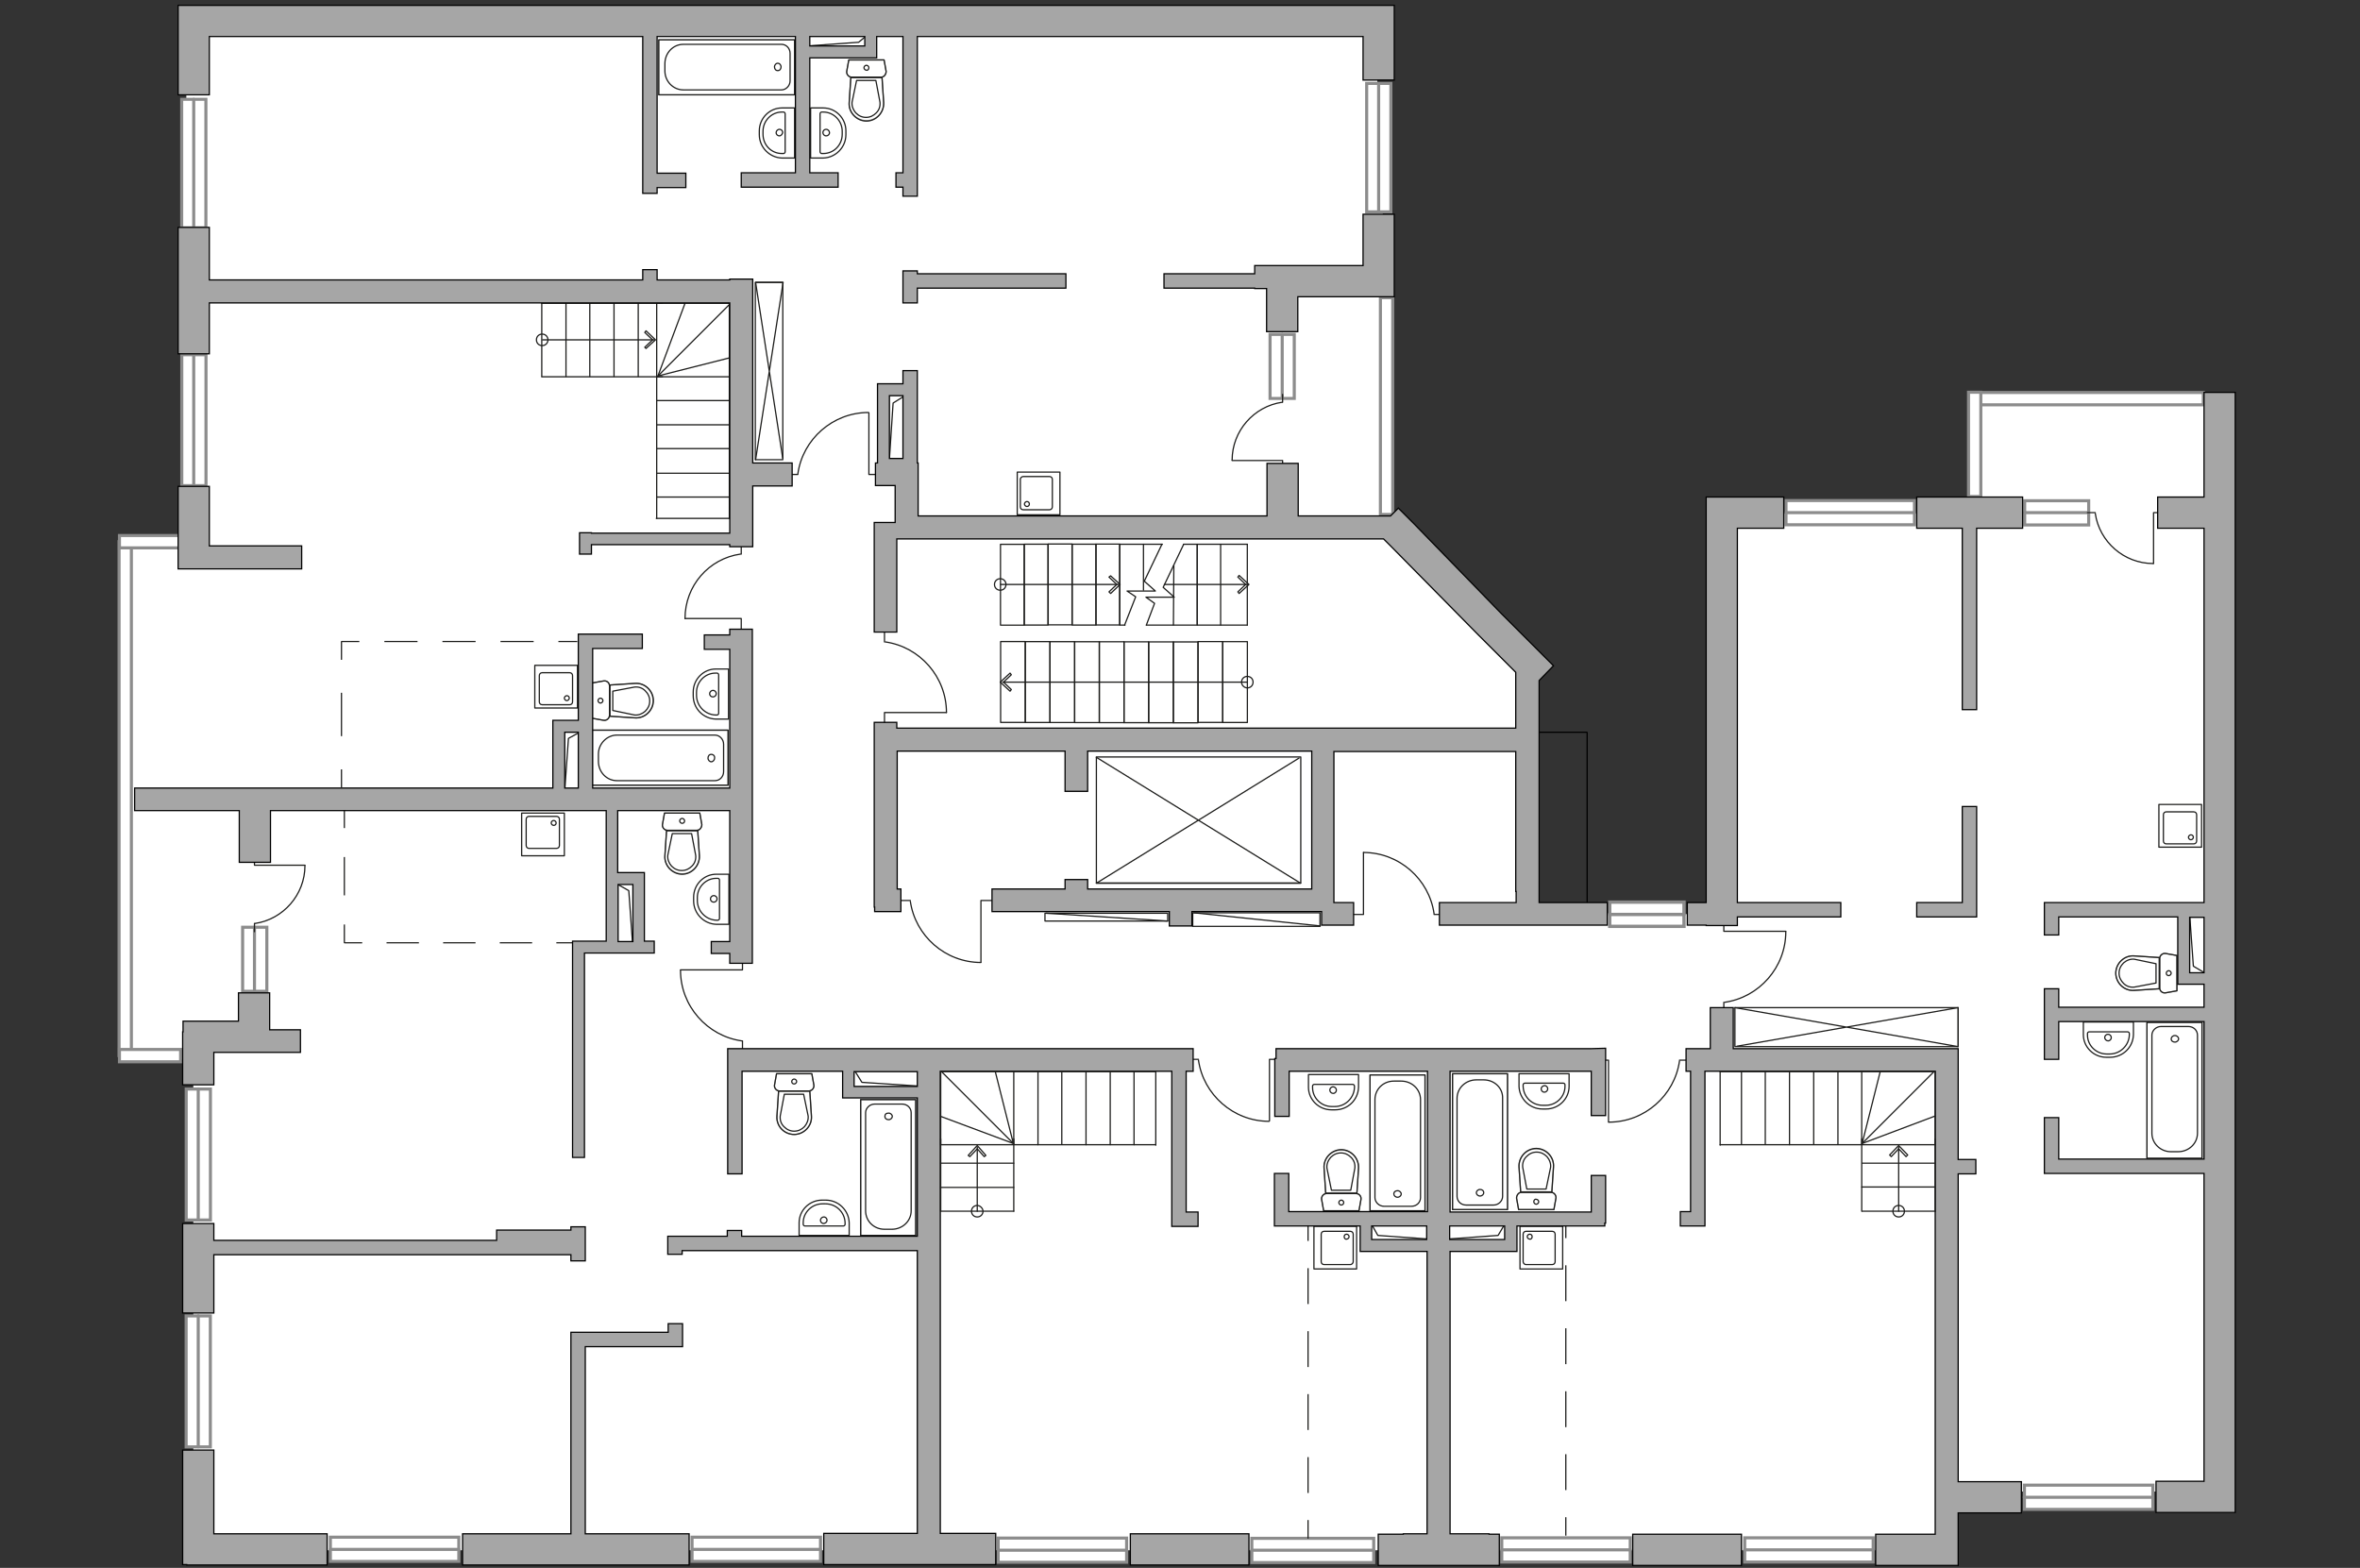<?xml version="1.0" encoding="utf-8"?>
<!-- Generator: Adobe Illustrator 25.1.0, SVG Export Plug-In . SVG Version: 6.00 Build 0)  -->
<svg version="1.1" xmlns="http://www.w3.org/2000/svg" xmlns:xlink="http://www.w3.org/1999/xlink" x="0px" y="0px"
	 viewBox="0 0 575 382" style="enable-background:new 0 0 575 382;" xml:space="preserve">
<rect x="0" y="0" width="575" height="382" fill="#333333" stroke="none"/>
<style type="text/css">
	.st0{fill:#FFFFFF;}
	.st1{fill:#FFFFFF;stroke:#8C8C8C;stroke-width:0.75;stroke-linecap:round;stroke-miterlimit:10;}
	.st2{fill:#FFFFFF;stroke:#8C8C8C;stroke-width:0.808;stroke-linecap:round;stroke-miterlimit:10;}
	.st3{fill:none;stroke:#000000;stroke-width:0.3;stroke-miterlimit:22.926;}
	.st4{fill:none;stroke:#1D1D1B;stroke-width:0.3;stroke-linecap:square;stroke-linejoin:bevel;}
	.st5{fill:none;stroke:#1D1D1B;stroke-width:0.3;stroke-linecap:square;stroke-linejoin:bevel;stroke-dasharray:7.586,6.207;}
	.st6{fill:none;stroke:#1D1D1B;stroke-width:0.3;stroke-linecap:square;stroke-linejoin:bevel;stroke-dasharray:9.043,7.399;}
	.st7{fill:none;stroke:#1D1D1B;stroke-width:0.3;stroke-linecap:round;stroke-linejoin:round;stroke-miterlimit:10;}
	.st8{opacity:0.5;fill:none;stroke:#1D1D1B;stroke-width:0.3;stroke-linecap:round;stroke-linejoin:round;stroke-miterlimit:10;}
	.st9{opacity:0.5;}
	.st10{fill:#A6A6A6;stroke:#000000;stroke-width:0.3;stroke-miterlimit:22.926;}
	.st11{fill:none;stroke:#1D1D1B;stroke-width:0.3;stroke-linecap:square;stroke-linejoin:bevel;stroke-dasharray:8.439,6.904;}
	.st12{fill:none;stroke:#1D1D1B;stroke-width:0.3;stroke-linecap:square;stroke-linejoin:bevel;stroke-dasharray:10.261,8.396;}
	.st13{fill:none;stroke:#1D1D1B;stroke-width:0.3;stroke-linecap:square;stroke-linejoin:bevel;stroke-dasharray:7.78,6.366;}
</style>
<g id="bg">
	<polygon class="st0" points="335,5.7 45.4,5.7 45.4,131.2 32,131.2 30.3,133 30.3,258.1 47.1,258.1 47.1,377.7 471.1,377.7 
		474.3,374.5 474.3,363.4 540.1,363.4 540.1,97.1 481,97.1 481,125.1 420,125.1 420,222.8 373.3,222.4 373.3,165.8 337.1,129.6 
		337.1,56.8 	"/>
</g>
<g id="windows">
	<g>
		<g>
			
				<rect x="31.3" y="99.4" transform="matrix(-1.836970e-16 1 -1 -1.836970e-16 149.591 55.121)" class="st1" width="31.9" height="5.9"/>
			<line class="st1" x1="47.2" y1="86.4" x2="47.2" y2="118.3"/>
		</g>
		<g>
			
				<rect x="32.4" y="278.3" transform="matrix(-1.836970e-16 1 -1 -1.836970e-16 329.57 232.94)" class="st1" width="31.9" height="5.9"/>
			<line class="st1" x1="48.3" y1="265.3" x2="48.3" y2="297.2"/>
		</g>
		<g>
			
				<rect x="32.4" y="333.6" transform="matrix(-1.836970e-16 1 -1 -1.836970e-16 384.849 288.218)" class="st1" width="31.9" height="5.9"/>
			<line class="st1" x1="48.3" y1="320.6" x2="48.3" y2="352.5"/>
		</g>
		<g>
			
				<rect x="-32.1" y="193.1" transform="matrix(-1.972929e-11 1 -1 -1.972929e-11 225.112 164.075)" class="st1" width="125.2" height="3"/>
			
				<rect x="29" y="255.7" transform="matrix(-1 -4.461377e-11 4.461377e-11 -1 73.004 514.391)" class="st1" width="14.9" height="3"/>
			
				<rect x="29" y="130.5" transform="matrix(-1 -4.461377e-11 4.461377e-11 -1 73.004 263.983)" class="st1" width="14.9" height="3"/>
		</g>
		<g>
			
				<rect x="54.3" y="230.7" transform="matrix(-1.836970e-16 1 -1 -1.836970e-16 295.714 171.616)" class="st1" width="15.6" height="5.9"/>
			<line class="st1" x1="62" y1="225.9" x2="62" y2="241.5"/>
		</g>
		<g>
			
				<rect x="311.5" y="97.5" transform="matrix(5.130480e-11 -1 1 5.130480e-11 238.83 436.843)" class="st1" width="52.8" height="3"/>
		</g>
		<g>
			
				<rect x="320.2" y="33" transform="matrix(-1.836970e-16 1 -1 -1.836970e-16 371.879 -299.878)" class="st1" width="31.3" height="5.9"/>
			<line class="st1" x1="335.9" y1="20.4" x2="335.9" y2="51.6"/>
		</g>
		<g>
			
				<rect x="31.6" y="36.9" transform="matrix(-1.836970e-16 1 -1 -1.836970e-16 87.065 -7.404)" class="st1" width="31.3" height="5.9"/>
			<line class="st1" x1="47.2" y1="24.2" x2="47.2" y2="55.5"/>
		</g>
		<g>
			
				<rect x="304.6" y="86.3" transform="matrix(-1.836970e-16 1 -1 -1.836970e-16 401.641 -223.124)" class="st1" width="15.6" height="5.9"/>
			<line class="st1" x1="312.4" y1="81.5" x2="312.4" y2="97"/>
		</g>
		<g>
			<rect x="493.3" y="122" class="st1" width="15.6" height="5.9"/>
			<line class="st1" x1="493.3" y1="124.9" x2="508.9" y2="124.9"/>
		</g>
		<g>
			<rect x="392.2" y="219.8" class="st2" width="18.1" height="5.9"/>
			<line class="st2" x1="392.2" y1="222.8" x2="410.3" y2="222.8"/>
		</g>
		<g>
			
				<rect x="425.1" y="374.6" transform="matrix(-1 -1.224647e-16 1.224647e-16 -1 881.488 755.176)" class="st1" width="31.3" height="5.9"/>
			<line class="st1" x1="456.4" y1="377.6" x2="425.1" y2="377.6"/>
		</g>
		<g>
			
				<rect x="493.2" y="361.8" transform="matrix(-1 -1.224647e-16 1.224647e-16 -1 1017.739 729.55)" class="st1" width="31.3" height="5.9"/>
			<line class="st1" x1="524.5" y1="364.8" x2="493.2" y2="364.8"/>
		</g>
		<g>
			
				<rect x="435.1" y="122" transform="matrix(-1 -1.224647e-16 1.224647e-16 -1 901.549 249.854)" class="st1" width="31.3" height="5.9"/>
			<line class="st1" x1="466.4" y1="124.9" x2="435.1" y2="124.9"/>
		</g>
		<g>
			
				<rect x="365.9" y="374.6" transform="matrix(-1 -1.224647e-16 1.224647e-16 -1 763.098 755.177)" class="st1" width="31.3" height="5.9"/>
			<line class="st1" x1="397.2" y1="377.6" x2="365.9" y2="377.6"/>
		</g>
		<g>
			
				<rect x="243.3" y="374.8" transform="matrix(-1 -1.224647e-16 1.224647e-16 -1 517.795 755.436)" class="st1" width="31.3" height="5.9"/>
			<line class="st1" x1="274.5" y1="377.7" x2="243.3" y2="377.7"/>
		</g>
		<g>
			
				<rect x="168.7" y="374.5" transform="matrix(-1 -1.224647e-16 1.224647e-16 -1 368.613 754.919)" class="st1" width="31.3" height="5.9"/>
			<line class="st1" x1="199.9" y1="377.5" x2="168.7" y2="377.5"/>
		</g>
		<g>
			
				<rect x="80.5" y="374.5" transform="matrix(-1 -1.224647e-16 1.224647e-16 -1 192.291 754.919)" class="st1" width="31.3" height="5.9"/>
			<line class="st1" x1="111.8" y1="377.5" x2="80.5" y2="377.5"/>
		</g>
		<g>
			<rect x="305" y="374.8" class="st1" width="29.7" height="5.9"/>
			<line class="st1" x1="305" y1="377.7" x2="334.7" y2="377.7"/>
		</g>
		<g>
			
				<rect x="481" y="95.6" transform="matrix(-1 -4.833834e-11 4.833834e-11 -1 1017.829 194.228)" class="st1" width="55.9" height="3"/>
			
				<rect x="468.5" y="106.8" transform="matrix(2.652373e-11 -1 1 2.652373e-11 372.819 589.467)" class="st1" width="25.4" height="3"/>
		</g>
	</g>
</g>
<g id="plan">
	<path class="st3" d="M371.7,222.4h14.9c0.1,0,0.1-0.1,0.1-0.1v-43.8c0-0.1,0-0.1-0.1-0.1h-14.9"/>
	<g>
		<line class="st4" x1="140" y1="229.7" x2="135.7" y2="229.7"/>
		<line class="st5" x1="129.5" y1="229.7" x2="91.2" y2="229.7"/>
		<polyline class="st4" points="88.1,229.7 83.9,229.7 83.9,225.4 		"/>
		<line class="st6" x1="83.9" y1="218" x2="83.9" y2="205.3"/>
		<line class="st4" x1="83.9" y1="201.6" x2="83.9" y2="197.3"/>
	</g>
	<g>
		<g>
			<polyline class="st7" points="309.3,273.1 309.3,258.1 311.9,258.1 			"/>
			<line class="st7" x1="289.7" y1="258.1" x2="292" y2="258.1"/>
			<path class="st7" d="M292,258.3c1.2,8.4,8.5,14.9,17.2,14.9"/>
		</g>
		<g>
			<polyline class="st7" points="435.1,226.9 420,226.9 420,224.3 			"/>
			<line class="st7" x1="420" y1="246.6" x2="420" y2="244.2"/>
			<path class="st7" d="M420.2,244.2c8.4-1.2,14.9-8.5,14.9-17.2"/>
		</g>
		<g>
			<polyline class="st7" points="391.9,273.4 391.9,258.3 389.3,258.3 			"/>
			<line class="st7" x1="411.5" y1="258.3" x2="409.2" y2="258.3"/>
			<path class="st7" d="M409.2,258.5c-1.2,8.4-8.5,14.9-17.2,14.9"/>
		</g>
		<g>
			<polyline class="st7" points="332.2,207.7 332.2,222.8 329.6,222.8 			"/>
			<line class="st7" x1="351.8" y1="222.8" x2="349.4" y2="222.8"/>
			<path class="st7" d="M349.4,222.6c-1.2-8.4-8.5-14.9-17.2-14.9"/>
		</g>
		<g>
			<polyline class="st7" points="239,234.4 239,219.4 241.6,219.4 			"/>
			<line class="st7" x1="219.4" y1="219.4" x2="221.8" y2="219.4"/>
			<path class="st7" d="M221.8,219.6c1.2,8.4,8.5,14.9,17.2,14.9"/>
		</g>
		<g>
			<polyline class="st7" points="230.6,173.6 215.5,173.6 215.5,176.2 			"/>
			<line class="st7" x1="215.5" y1="154" x2="215.5" y2="156.4"/>
			<path class="st7" d="M215.7,156.4c8.4,1.2,14.9,8.5,14.9,17.2"/>
		</g>
		<g>
			<g>
				
					<rect x="276.6" y="174.9" transform="matrix(-1.836970e-16 1 -1 -1.836970e-16 491.828 -92.169)" class="st7" width="30.7" height="49.8"/>
				<polyline class="st7" points="316.5,184.7 267.1,215.2 316.9,215.2 267.1,184.5 				"/>
			</g>
		</g>
		<g>
			<polyline class="st7" points="74.3,210.8 62,210.8 62,208.7 			"/>
			<line class="st7" x1="62" y1="227" x2="62" y2="225"/>
			<path class="st7" d="M62.1,225c6.9-1,12.2-7,12.2-14.1"/>
		</g>
		<g>
			<polyline class="st7" points="166.9,150.7 180.6,150.7 180.6,153.1 			"/>
			<line class="st7" x1="180.6" y1="132.8" x2="180.6" y2="135"/>
			<path class="st7" d="M180.4,135c-7.7,1.1-13.5,7.7-13.5,15.7"/>
		</g>
		<g>
			<polyline class="st7" points="300.2,112.2 312.5,112.2 312.5,114.3 			"/>
			<line class="st7" x1="312.5" y1="96.1" x2="312.5" y2="98"/>
			<path class="st7" d="M312.4,98c-6.9,1-12.2,7-12.2,14.1"/>
		</g>
		<g>
			<polyline class="st7" points="524.7,137.3 524.7,124.9 526.8,124.9 			"/>
			<line class="st7" x1="508.6" y1="124.9" x2="510.5" y2="124.9"/>
			<path class="st7" d="M510.5,125.1c1,6.9,7,12.2,14.1,12.2"/>
		</g>
		<g>
			<polyline class="st7" points="211.7,100.6 211.7,115.6 214.3,115.6 			"/>
			<line class="st7" x1="192" y1="115.6" x2="194.4" y2="115.6"/>
			<path class="st7" d="M194.4,115.4c1.2-8.4,8.5-14.9,17.2-14.9"/>
		</g>
		<g>
			<polyline class="st7" points="165.8,236.3 180.9,236.3 180.9,233.7 			"/>
			<line class="st7" x1="180.9" y1="256" x2="180.9" y2="253.6"/>
			<path class="st7" d="M180.7,253.6c-8.4-1.2-14.9-8.5-14.9-17.2"/>
		</g>
		<g>
			<g>
				
					<rect x="165.8" y="87" transform="matrix(6.123234e-17 -1 1 6.123234e-17 97.025 277.803)" class="st7" width="43.2" height="6.7"/>
				<polyline class="st7" points="190.7,111.6 184.1,68.8 190.8,68.8 184.1,112 				"/>
			</g>
		</g>
		<g>
			<g>
				<g>
					
						<rect x="320.1" y="298.8" transform="matrix(-4.482364e-11 -1 1 -4.482364e-11 21.331 629.268)" class="st7" width="10.4" height="10.4"/>
				</g>
				<path class="st7" d="M329.7,307.4v-6.7c0-0.4-0.3-0.7-0.7-0.7h-6.4c-0.4,0-0.7,0.3-0.7,0.7v6.7c0,0.4,0.3,0.7,0.7,0.7h6.4
					C329.4,308.1,329.7,307.7,329.7,307.4z"/>
				<path class="st7" d="M327.5,301.3c0-0.4,0.3-0.6,0.6-0.6c0.3,0,0.6,0.3,0.6,0.6c0,0.3-0.3,0.6-0.6,0.6
					C327.8,302,327.5,301.7,327.5,301.3z"/>
			</g>
		</g>
		<g>
			<g>
				<polyline class="st8" points="347.2,261.9 347.2,295 333.8,295 333.8,261.9 347.2,261.9 				"/>
				<polyline class="st7" points="347.2,261.9 347.2,295 333.8,295 333.8,261.9 347.2,261.9 				"/>
				<path class="st7" d="M339.6,263.4h1.8c2.6,0,4.7,2,4.7,4.5v23.9c0,1.2-1,2.1-2.2,2.1h-6.7c-1.2,0-2.2-1-2.2-2.1l0-23.9
					C335,265.4,337,263.4,339.6,263.4z"/>
				<path class="st7" d="M339.6,290.9c0-0.5,0.4-0.8,0.9-0.8c0.5,0,0.9,0.4,0.9,0.8c0,0.4-0.4,0.8-0.9,0.8
					C340,291.7,339.6,291.3,339.6,290.9z"/>
			</g>
			<g>
				<g>
					<path class="st7" d="M325.2,269.6h-0.7c-2.6,0-4.7-2.1-4.7-4.6v-0.4c0-0.2,0.2-0.4,0.4-0.4h9.4c0.2,0,0.4,0.2,0.4,0.4v0.4
						C329.9,267.5,327.8,269.6,325.2,269.6z"/>
					<path class="st7" d="M325.6,265.6c0,0.4-0.3,0.8-0.8,0.8c-0.4,0-0.8-0.4-0.8-0.8c0-0.4,0.3-0.8,0.8-0.8
						C325.3,264.8,325.6,265.2,325.6,265.6z"/>
					<path class="st7" d="M325.3,270.4h-0.9c-3.1,0-5.6-2.5-5.6-5.5v-3.1h12.2v3.1C330.9,268,328.4,270.4,325.3,270.4z"/>
				</g>
			</g>
		</g>
		<g>
			<g>
				<polyline class="st8" points="223.1,301 223.1,267.9 209.7,267.9 209.7,301 223.1,301 				"/>
				<polyline class="st7" points="223.1,301 223.1,267.9 209.7,267.9 209.7,301 223.1,301 				"/>
				<path class="st7" d="M215.5,299.5h1.8c2.6,0,4.7-2,4.7-4.5v-23.9c0-1.2-1-2.1-2.2-2.1h-6.7c-1.2,0-2.2,1-2.2,2.1l0,23.9
					C210.9,297.5,212.9,299.5,215.5,299.5z"/>
				<path class="st7" d="M215.6,272c0,0.5,0.4,0.8,0.9,0.8c0.5,0,0.9-0.4,0.9-0.8c0-0.4-0.4-0.8-0.9-0.8
					C215.9,271.2,215.6,271.5,215.6,272z"/>
			</g>
			<g>
				<g>
					<path class="st7" d="M201.1,293.3h-0.7c-2.6,0-4.7,2.1-4.7,4.6v0.4c0,0.2,0.2,0.4,0.4,0.4h9.4c0.2,0,0.4-0.2,0.4-0.4v-0.4
						C205.8,295.3,203.7,293.3,201.1,293.3z"/>
					<path class="st7" d="M201.5,297.3c0-0.4-0.3-0.8-0.8-0.8c-0.4,0-0.8,0.4-0.8,0.8c0,0.4,0.3,0.8,0.8,0.8
						C201.2,298,201.5,297.7,201.5,297.3z"/>
					<path class="st7" d="M201.2,292.4h-0.9c-3.1,0-5.6,2.5-5.6,5.5v3.1h12.2v-3.1C206.8,294.9,204.3,292.4,201.2,292.4z"/>
				</g>
			</g>
		</g>
		<g>
			<g class="st9">
				<path class="st7" d="M330.4,290.8h-7.2c-0.7,0-1.3,0.7-1.2,1.4l0.5,2.8h8.6l0.5-2.8C331.7,291.4,331.1,290.8,330.4,290.8z"/>
				<path class="st7" d="M323,290.8h7.6l0.4-6.1c0.2-2.5-1.8-4.5-4.2-4.5c-2.4,0-4.4,2.1-4.2,4.5L323,290.8z"/>
			</g>
			<g>
				<path class="st7" d="M330.4,290.8h-7.2c-0.7,0-1.3,0.7-1.2,1.4l0.5,2.8h8.6l0.5-2.8C331.7,291.4,331.1,290.8,330.4,290.8z"/>
				<path class="st7" d="M326.8,280.1L326.8,280.1c-2.4,0-4.4,2.1-4.2,4.5l0.4,6.1h7.6l0.4-6.1C331.1,282.2,329.2,280.1,326.8,280.1
					z"/>
				<path class="st7" d="M324.4,290l-1.1-5.4c-0.1-1,0.3-1.9,0.9-2.6c0.7-0.7,1.5-1.1,2.5-1.1c1,0,1.8,0.4,2.5,1.1
					c0.7,0.7,1,1.6,0.9,2.6l-1,5.4H324.4z"/>
				<path class="st7" d="M327.4,293c0,0.3-0.3,0.6-0.6,0.6c-0.3,0-0.6-0.3-0.6-0.6c0-0.3,0.3-0.6,0.6-0.6
					C327.1,292.4,327.4,292.7,327.4,293z"/>
			</g>
		</g>
		<g>
			<g class="st9">
				<path class="st7" d="M189.9,265.8h7.2c0.7,0,1.3-0.7,1.2-1.4l-0.5-2.8h-8.6l-0.5,2.8C188.6,265.1,189.2,265.8,189.9,265.8z"/>
				<path class="st7" d="M197.3,265.8h-7.6l-0.4,6.1c-0.2,2.5,1.8,4.5,4.2,4.5c2.4,0,4.4-2.1,4.2-4.5L197.3,265.8z"/>
			</g>
			<g>
				<path class="st7" d="M189.9,265.8h7.2c0.7,0,1.3-0.7,1.2-1.4l-0.5-2.8h-8.6l-0.5,2.8C188.6,265.1,189.2,265.8,189.9,265.8z"/>
				<path class="st7" d="M193.5,276.4L193.5,276.4c2.4,0,4.4-2.1,4.2-4.5l-0.4-6.1h-7.6l-0.4,6.1C189.1,274.3,191,276.4,193.5,276.4
					z"/>
				<path class="st7" d="M195.8,266.6l1.1,5.3c0.1,1-0.3,1.9-0.9,2.6c-0.7,0.7-1.5,1.1-2.5,1.1c-1,0-1.8-0.4-2.5-1.1
					c-0.7-0.7-1-1.6-0.9-2.6l1-5.3H195.8z"/>
				<path class="st7" d="M192.9,263.5c0-0.3,0.3-0.6,0.6-0.6c0.3,0,0.6,0.3,0.6,0.6c0,0.3-0.3,0.6-0.6,0.6
					C193.1,264.1,192.9,263.8,192.9,263.5z"/>
			</g>
		</g>
		<g>
			<g>
				<rect x="422.7" y="245.5" class="st7" width="54.4" height="9.5"/>
				<polyline class="st7" points="423.2,254.9 477.1,245.5 477.1,255 422.7,245.5 				"/>
			</g>
		</g>
		<g>
			<g>
				<g>
					<polyline class="st8" points="353.9,261.6 353.9,294.7 367.3,294.7 367.3,261.6 353.9,261.6 					"/>
					<polyline class="st7" points="353.9,261.6 353.9,294.7 367.3,294.7 367.3,261.6 353.9,261.6 					"/>
					<path class="st7" d="M361.5,263.1h-1.8c-2.6,0-4.7,2-4.7,4.5v23.9c0,1.2,1,2.1,2.2,2.1h6.7c1.2,0,2.2-1,2.2-2.1l0-23.9
						C366.2,265.1,364.1,263.1,361.5,263.1z"/>
					<path class="st7" d="M361.5,290.6c0-0.5-0.4-0.8-0.9-0.8c-0.5,0-0.9,0.4-0.9,0.8c0,0.4,0.4,0.8,0.9,0.8
						C361.1,291.4,361.5,291,361.5,290.6z"/>
				</g>
				<g>
					<g>
						<path class="st7" d="M375.9,269.3h0.7c2.6,0,4.7-2.1,4.7-4.6v-0.4c0-0.2-0.2-0.4-0.4-0.4h-9.4c-0.2,0-0.4,0.2-0.4,0.4v0.4
							C371.2,267.3,373.3,269.3,375.9,269.3z"/>
						<path class="st7" d="M375.5,265.3c0,0.4,0.3,0.8,0.8,0.8c0.4,0,0.8-0.4,0.8-0.8c0-0.4-0.3-0.8-0.8-0.8
							C375.8,264.6,375.5,264.9,375.5,265.3z"/>
						<path class="st7" d="M375.8,270.2h0.9c3.1,0,5.6-2.5,5.6-5.5v-3.1h-12.2v3.1C370.2,267.7,372.7,270.2,375.8,270.2z"/>
					</g>
				</g>
			</g>
			<g>
				<g class="st9">
					<path class="st7" d="M370.7,290.5h7.2c0.7,0,1.3,0.7,1.2,1.4l-0.5,2.8h-8.6l-0.5-2.8C369.5,291.2,370,290.5,370.7,290.5z"/>
					<path class="st7" d="M378.1,290.5h-7.6l-0.4-6.1c-0.2-2.5,1.8-4.5,4.2-4.5c2.4,0,4.4,2.1,4.2,4.5L378.1,290.5z"/>
				</g>
				<g>
					<path class="st7" d="M370.7,290.5h7.2c0.7,0,1.3,0.7,1.2,1.4l-0.5,2.8h-8.6l-0.5-2.8C369.5,291.2,370,290.5,370.7,290.5z"/>
					<path class="st7" d="M374.3,279.8L374.3,279.8c2.4,0,4.4,2.1,4.2,4.5l-0.4,6.1h-7.6l-0.4-6.1
						C370,281.9,371.9,279.8,374.3,279.8z"/>
					<path class="st7" d="M376.7,289.7l1.1-5.3c0.1-1-0.3-1.9-0.9-2.6c-0.7-0.7-1.5-1.1-2.5-1.1c-1,0-1.8,0.4-2.5,1.1
						c-0.7,0.7-1,1.6-0.9,2.6l1,5.3H376.7z"/>
					<path class="st7" d="M373.7,292.8c0,0.3,0.3,0.6,0.6,0.6c0.3,0,0.6-0.3,0.6-0.6c0-0.3-0.3-0.6-0.6-0.6
						C374,292.1,373.7,292.4,373.7,292.8z"/>
				</g>
			</g>
		</g>
		<g>
			<g>
				<g>
					<polyline class="st8" points="536.5,282.2 536.5,249.1 523.1,249.1 523.1,282.2 536.5,282.2 					"/>
					<polyline class="st7" points="536.5,282.2 536.5,249.1 523.1,249.1 523.1,282.2 536.5,282.2 					"/>
					<path class="st7" d="M528.9,280.6h1.8c2.6,0,4.7-2,4.7-4.5v-23.9c0-1.2-1-2.1-2.2-2.1h-6.7c-1.2,0-2.2,1-2.2,2.1l0,23.9
						C524.3,278.6,526.4,280.6,528.9,280.6z"/>
					<path class="st7" d="M529,253.1c0,0.5,0.4,0.8,0.9,0.8c0.5,0,0.9-0.4,0.9-0.8c0-0.4-0.4-0.8-0.9-0.8
						C529.4,252.3,529,252.7,529,253.1z"/>
				</g>
				<g>
					<g>
						<path class="st7" d="M514,256.8h-0.7c-2.6,0-4.7-2.1-4.7-4.6v-0.4c0-0.2,0.2-0.4,0.4-0.4h9.4c0.2,0,0.4,0.2,0.4,0.4v0.4
							C518.7,254.7,516.6,256.8,514,256.8z"/>
						<path class="st7" d="M514.4,252.8c0,0.4-0.3,0.8-0.8,0.8c-0.4,0-0.8-0.4-0.8-0.8c0-0.4,0.3-0.8,0.8-0.8
							C514.1,252,514.4,252.4,514.4,252.8z"/>
						<path class="st7" d="M514.1,257.6h-0.9c-3.1,0-5.6-2.5-5.6-5.5v-3.1h12.2v3.1C519.7,255.2,517.2,257.6,514.1,257.6z"/>
					</g>
				</g>
			</g>
			<g>
				<g class="st9">
					<path class="st7" d="M526.2,240.7v-7.2c0-0.7,0.7-1.3,1.4-1.2l2.8,0.5v8.6l-2.8,0.5C526.8,242,526.2,241.4,526.2,240.7z"/>
					<path class="st7" d="M526.1,233.3v7.6l-6.1,0.4c-2.5,0.2-4.5-1.8-4.5-4.2c0-2.4,2.1-4.4,4.5-4.2L526.1,233.3z"/>
				</g>
				<g>
					<path class="st7" d="M526.2,240.7v-7.2c0-0.7,0.7-1.3,1.4-1.2l2.8,0.5v8.6l-2.8,0.5C526.8,242,526.2,241.4,526.2,240.7z"/>
					<path class="st7" d="M515.5,237.1L515.5,237.1c0-2.4,2.1-4.4,4.5-4.2l6.1,0.4v7.6l-6.1,0.4
						C517.6,241.5,515.5,239.5,515.5,237.1z"/>
					<path class="st7" d="M525.3,234.8l-5.3-1.1c-1-0.1-1.9,0.3-2.6,0.9c-0.7,0.7-1.1,1.5-1.1,2.5c0,1,0.4,1.8,1.1,2.5
						c0.7,0.7,1.6,1,2.6,0.9l5.3-1V234.8z"/>
					<path class="st7" d="M528.4,237.7c0.3,0,0.6-0.3,0.6-0.6c0-0.3-0.3-0.6-0.6-0.6c-0.3,0-0.6,0.3-0.6,0.6
						C527.8,237.5,528.1,237.7,528.4,237.7z"/>
				</g>
			</g>
		</g>
		<g>
			<g>
				<g>
					
						<rect x="370.3" y="298.8" transform="matrix(8.964746e-11 -1 1 8.964746e-11 71.538 679.474)" class="st7" width="10.4" height="10.4"/>
				</g>
				<path class="st7" d="M371.1,307.4v-6.7c0-0.4,0.3-0.7,0.7-0.7h6.4c0.4,0,0.7,0.3,0.7,0.7v6.7c0,0.4-0.3,0.7-0.7,0.7h-6.4
					C371.4,308.1,371.1,307.7,371.1,307.4z"/>
				<path class="st7" d="M373.3,301.3c0-0.4-0.3-0.6-0.6-0.6c-0.3,0-0.6,0.3-0.6,0.6c0,0.3,0.3,0.6,0.6,0.6
					C373,302,373.3,301.7,373.3,301.3z"/>
			</g>
		</g>
		<g>
			<g>
				<g>
					<rect x="130.3" y="162.1" class="st7" width="10.4" height="10.4"/>
				</g>
				<path class="st7" d="M132.1,171.7h6.7c0.4,0,0.7-0.3,0.7-0.7v-6.4c0-0.4-0.3-0.7-0.7-0.7h-6.7c-0.4,0-0.7,0.3-0.7,0.7v6.4
					C131.4,171.4,131.7,171.7,132.1,171.7z"/>
				<path class="st7" d="M138.1,169.5c0.4,0,0.6,0.3,0.6,0.6c0,0.3-0.3,0.6-0.6,0.6c-0.3,0-0.6-0.3-0.6-0.6
					C137.5,169.8,137.8,169.5,138.1,169.5z"/>
			</g>
		</g>
		<g>
			<g>
				<g>
					<rect x="127.1" y="198.1" class="st7" width="10.4" height="10.4"/>
				</g>
				<path class="st7" d="M128.9,198.9h6.7c0.4,0,0.7,0.3,0.7,0.7v6.4c0,0.4-0.3,0.7-0.7,0.7h-6.7c-0.4,0-0.7-0.3-0.7-0.7v-6.4
					C128.2,199.2,128.5,198.9,128.9,198.9z"/>
				<path class="st7" d="M134.9,201.1c0.4,0,0.6-0.3,0.6-0.6c0-0.3-0.3-0.6-0.6-0.6c-0.3,0-0.6,0.3-0.6,0.6
					C134.3,200.8,134.6,201.1,134.9,201.1z"/>
			</g>
		</g>
		<g>
			<g>
				<polyline class="st8" points="144.3,191.3 177.4,191.3 177.4,177.9 144.3,177.9 144.3,191.3 				"/>
				<polyline class="st7" points="144.3,191.3 177.4,191.3 177.4,177.9 144.3,177.9 144.3,191.3 				"/>
				<path class="st7" d="M145.8,183.7v1.8c0,2.6,2,4.7,4.5,4.7h23.9c1.2,0,2.1-1,2.1-2.2v-6.7c0-1.2-1-2.2-2.1-2.2l-23.9,0
					C147.9,179.1,145.8,181.2,145.8,183.7z"/>
				<path class="st7" d="M173.3,183.8c-0.5,0-0.8,0.4-0.8,0.9c0,0.5,0.4,0.9,0.8,0.9c0.4,0,0.8-0.4,0.8-0.9
					C174.2,184.2,173.8,183.8,173.3,183.8z"/>
			</g>
			<g>
				<g>
					<path class="st7" d="M169.7,169.4v-0.7c0-2.6,2.1-4.7,4.6-4.7h0.4c0.2,0,0.4,0.2,0.4,0.4v9.4c0,0.2-0.2,0.4-0.4,0.4h-0.4
						C171.8,174.1,169.7,172,169.7,169.4z"/>
					<path class="st7" d="M173.7,169.8c-0.4,0-0.8-0.3-0.8-0.8c0-0.4,0.4-0.8,0.8-0.8c0.4,0,0.8,0.3,0.8,0.8
						C174.5,169.5,174.1,169.8,173.7,169.8z"/>
					<path class="st7" d="M168.9,169.5v-0.9c0-3.1,2.5-5.6,5.5-5.6h3.1v12.2h-3.1C171.3,175.1,168.9,172.6,168.9,169.5z"/>
				</g>
			</g>
			<g>
				<g class="st9">
					<path class="st7" d="M148.5,167.1v7.2c0,0.7-0.7,1.3-1.4,1.2l-2.8-0.5v-8.6l2.8-0.5C147.9,165.8,148.5,166.4,148.5,167.1z"/>
					<path class="st7" d="M148.5,174.5v-7.6l6.1-0.4c2.5-0.2,4.5,1.8,4.5,4.2c0,2.4-2.1,4.4-4.5,4.2L148.5,174.5z"/>
				</g>
				<g>
					<path class="st7" d="M148.5,167.1v7.2c0,0.7-0.7,1.3-1.4,1.2l-2.8-0.5v-8.6l2.8-0.5C147.9,165.8,148.5,166.4,148.5,167.1z"/>
					<path class="st7" d="M159.2,170.7L159.2,170.7c0,2.4-2.1,4.4-4.5,4.2l-6.1-0.4v-7.6l6.1-0.4
						C157.1,166.3,159.2,168.3,159.2,170.7z"/>
					<path class="st7" d="M149.3,173.1l5.3,1.1c1,0.1,1.9-0.3,2.6-0.9c0.7-0.7,1.1-1.5,1.1-2.5c0-1-0.4-1.8-1.1-2.5
						c-0.7-0.7-1.6-1-2.6-0.9l-5.3,1V173.1z"/>
					<path class="st7" d="M146.3,170.1c-0.3,0-0.6,0.3-0.6,0.6c0,0.3,0.3,0.6,0.6,0.6c0.3,0,0.6-0.3,0.6-0.6
						C146.9,170.4,146.6,170.1,146.3,170.1z"/>
				</g>
			</g>
		</g>
		<g>
			<g>
				<g>
					
						<rect x="247.9" y="115" transform="matrix(4.491145e-11 1 -1 4.491145e-11 373.244 -132.875)" class="st7" width="10.4" height="10.4"/>
				</g>
				<path class="st7" d="M248.6,116.8v6.7c0,0.4,0.3,0.7,0.7,0.7h6.4c0.4,0,0.7-0.3,0.7-0.7v-6.7c0-0.4-0.3-0.7-0.7-0.7h-6.4
					C249,116.1,248.6,116.4,248.6,116.8z"/>
				<path class="st7" d="M250.8,122.8c0,0.4-0.3,0.6-0.6,0.6c-0.3,0-0.6-0.3-0.6-0.6c0-0.3,0.3-0.6,0.6-0.6
					C250.6,122.2,250.8,122.5,250.8,122.8z"/>
			</g>
		</g>
		<g>
			<g>
				<g>
					<rect x="526" y="196" class="st7" width="10.4" height="10.4"/>
				</g>
				<path class="st7" d="M527.8,205.6h6.7c0.4,0,0.7-0.3,0.7-0.7v-6.4c0-0.4-0.3-0.7-0.7-0.7h-6.7c-0.4,0-0.7,0.3-0.7,0.7v6.4
					C527.1,205.3,527.4,205.6,527.8,205.6z"/>
				<path class="st7" d="M533.8,203.4c0.4,0,0.6,0.3,0.6,0.6c0,0.3-0.3,0.6-0.6,0.6c-0.3,0-0.6-0.3-0.6-0.6
					C533.2,203.7,533.5,203.4,533.8,203.4z"/>
			</g>
		</g>
		<g>
			<g>
				<polyline class="st8" points="160.5,9.7 193.6,9.7 193.6,23.1 160.5,23.1 160.5,9.7 				"/>
				<polyline class="st7" points="160.5,9.7 193.6,9.7 193.6,23.1 160.5,23.1 160.5,9.7 				"/>
				<path class="st7" d="M162,17.3v-1.8c0-2.6,2-4.7,4.5-4.7h23.9c1.2,0,2.1,1,2.1,2.2v6.7c0,1.2-1,2.2-2.1,2.2l-23.9,0
					C164,21.9,162,19.8,162,17.3z"/>
				<path class="st7" d="M189.5,17.2c-0.5,0-0.8-0.4-0.8-0.9c0-0.5,0.4-0.9,0.8-0.9c0.4,0,0.8,0.4,0.8,0.9
					C190.3,16.8,190,17.2,189.5,17.2z"/>
			</g>
			<g>
				<g>
					<path class="st7" d="M185.9,32.7v-0.7c0-2.6,2.1-4.7,4.6-4.7h0.4c0.2,0,0.4,0.2,0.4,0.4V37c0,0.2-0.2,0.4-0.4,0.4h-0.4
						C187.9,37.4,185.9,35.3,185.9,32.7z"/>
					<path class="st7" d="M189.9,33.1c-0.4,0-0.8-0.3-0.8-0.8c0-0.4,0.4-0.8,0.8-0.8c0.4,0,0.8,0.3,0.8,0.8
						C190.6,32.7,190.3,33.1,189.9,33.1z"/>
					<path class="st7" d="M185,32.8v-0.9c0-3.1,2.5-5.6,5.5-5.6h3.1v12.2h-3.1C187.5,38.4,185,35.9,185,32.8z"/>
				</g>
			</g>
			<g>
				<g>
					<path class="st7" d="M205.2,32.7v-0.7c0-2.6-2.1-4.7-4.6-4.7h-0.4c-0.2,0-0.4,0.2-0.4,0.4V37c0,0.2,0.2,0.4,0.4,0.4h0.4
						C203.2,37.4,205.2,35.3,205.2,32.7z"/>
					<path class="st7" d="M201.3,33.1c0.4,0,0.8-0.3,0.8-0.8c0-0.4-0.4-0.8-0.8-0.8c-0.4,0-0.8,0.3-0.8,0.8
						C200.5,32.7,200.8,33.1,201.3,33.1z"/>
					<path class="st7" d="M206.1,32.8v-0.9c0-3.1-2.5-5.6-5.5-5.6h-3.1v12.2h3.1C203.6,38.4,206.1,35.9,206.1,32.8z"/>
				</g>
			</g>
		</g>
		<g>
			<g class="st9">
				<path class="st7" d="M214.7,18.8h-7.2c-0.7,0-1.3-0.7-1.2-1.4l0.5-2.8h8.6l0.5,2.8C215.9,18.1,215.4,18.8,214.7,18.8z"/>
				<path class="st7" d="M207.3,18.8h7.6l0.4,6.1c0.2,2.5-1.8,4.5-4.2,4.5c-2.4,0-4.4-2.1-4.2-4.5L207.3,18.8z"/>
			</g>
			<g>
				<path class="st7" d="M214.7,18.8h-7.2c-0.7,0-1.3-0.7-1.2-1.4l0.5-2.8h8.6l0.5,2.8C215.9,18.1,215.4,18.8,214.7,18.8z"/>
				<path class="st7" d="M211.1,29.5L211.1,29.5c-2.4,0-4.4-2.1-4.2-4.5l0.4-6.1h7.6l0.4,6.1C215.4,27.4,213.5,29.5,211.1,29.5z"/>
				<path class="st7" d="M208.7,19.6l-1.1,5.3c-0.1,1,0.3,1.9,0.9,2.6c0.7,0.7,1.5,1.1,2.5,1.1c1,0,1.8-0.4,2.5-1.1
					c0.7-0.7,1-1.6,0.9-2.6l-1-5.3H208.7z"/>
				<path class="st7" d="M211.7,16.5c0-0.3-0.3-0.6-0.6-0.6c-0.3,0-0.6,0.3-0.6,0.6c0,0.3,0.3,0.6,0.6,0.6
					C211.4,17.2,211.7,16.9,211.7,16.5z"/>
			</g>
		</g>
		<g>
			<g>
				<g>
					<path class="st7" d="M169.9,219.4v-0.7c0-2.6,2.1-4.7,4.6-4.7h0.4c0.2,0,0.4,0.2,0.4,0.4v9.4c0,0.2-0.2,0.4-0.4,0.4h-0.4
						C172,224.1,169.9,222,169.9,219.4z"/>
					<path class="st7" d="M173.9,219.8c-0.4,0-0.8-0.3-0.8-0.8c0-0.4,0.4-0.8,0.8-0.8c0.4,0,0.8,0.3,0.8,0.8
						C174.7,219.5,174.3,219.8,173.9,219.8z"/>
					<path class="st7" d="M169,219.5v-0.9c0-3.1,2.5-5.6,5.5-5.6h3.1v12.2h-3.1C171.5,225.1,169,222.6,169,219.5z"/>
				</g>
			</g>
		</g>
		<g>
			<g class="st9">
				<path class="st7" d="M169.8,202.3h-7.2c-0.7,0-1.3-0.7-1.2-1.4l0.5-2.8h8.6l0.5,2.8C171,201.6,170.5,202.3,169.8,202.3z"/>
				<path class="st7" d="M162.4,202.3h7.6l0.4,6.1c0.2,2.5-1.8,4.5-4.2,4.5c-2.4,0-4.4-2.1-4.2-4.5L162.4,202.3z"/>
			</g>
			<g>
				<path class="st7" d="M169.8,202.3h-7.2c-0.7,0-1.3-0.7-1.2-1.4l0.5-2.8h8.6l0.5,2.8C171,201.6,170.5,202.3,169.8,202.3z"/>
				<path class="st7" d="M166.2,213L166.2,213c-2.4,0-4.4-2.1-4.2-4.5l0.4-6.1h7.6l0.4,6.1C170.5,210.9,168.6,213,166.2,213z"/>
				<path class="st7" d="M163.8,203.1l-1.1,5.3c-0.1,1,0.3,1.9,0.9,2.6c0.7,0.7,1.5,1.1,2.5,1.1c1,0,1.8-0.4,2.5-1.1
					c0.7-0.7,1-1.6,0.9-2.6l-1-5.3H163.8z"/>
				<path class="st7" d="M166.8,200c0-0.3-0.3-0.6-0.6-0.6c-0.3,0-0.6,0.3-0.6,0.6c0,0.3,0.3,0.6,0.6,0.6
					C166.5,200.6,166.8,200.4,166.8,200z"/>
			</g>
		</g>
		<g>
			<g>
				<rect x="290.6" y="222.4" class="st7" width="31" height="3.3"/>
				<line class="st7" x1="290.9" y1="222.4" x2="321.7" y2="225.6"/>
			</g>
		</g>
		<g>
			<g>
				<rect x="254.6" y="222.5" class="st7" width="29.9" height="1.9"/>
				<line class="st7" x1="254.9" y1="222.5" x2="284.5" y2="224.4"/>
			</g>
		</g>
	</g>
	<g>
		<g>
			
				<rect x="291.1" y="163.2" transform="matrix(2.770057e-11 -1 1 2.770057e-11 134.716 467.129)" class="st7" width="19.7" height="6"/>
			
				<rect x="285.1" y="163.2" transform="matrix(2.770057e-11 -1 1 2.770057e-11 128.703 461.116)" class="st7" width="19.7" height="6"/>
			
				<rect x="279" y="163.2" transform="matrix(2.696160e-11 -1 1 2.696160e-11 122.69 455.103)" class="st7" width="19.7" height="6"/>
			
				<rect x="273" y="163.2" transform="matrix(2.770057e-11 -1 1 2.770057e-11 116.677 449.089)" class="st7" width="19.7" height="6"/>
			
				<rect x="267" y="163.2" transform="matrix(2.774675e-11 -1 1 2.774675e-11 110.663 443.076)" class="st7" width="19.7" height="6"/>
			
				<rect x="261" y="163.2" transform="matrix(2.760820e-11 -1 1 2.760820e-11 104.65 437.063)" class="st7" width="19.7" height="6"/>
			
				<rect x="255" y="163.2" transform="matrix(2.696160e-11 -1 1 2.696160e-11 98.637 431.05)" class="st7" width="19.7" height="6"/>
			
				<rect x="249" y="163.2" transform="matrix(2.677686e-11 -1 1 2.677686e-11 92.624 425.037)" class="st7" width="19.7" height="6"/>
			
				<rect x="243" y="163.2" transform="matrix(2.774675e-11 -1 1 2.774675e-11 86.611 419.024)" class="st7" width="19.7" height="6"/>
			
				<rect x="237" y="163.2" transform="matrix(2.774675e-11 -1 1 2.774675e-11 80.598 413.01)" class="st7" width="19.7" height="6"/>
			<g>
				<g>
					<line class="st7" x1="303.8" y1="166.2" x2="244.3" y2="166.2"/>
					<g>
						<path class="st7" d="M303.9,167.6c0.8,0,1.4-0.6,1.4-1.4c0-0.8-0.6-1.4-1.4-1.4c-0.8,0-1.4,0.6-1.4,1.4
							C302.5,167,303.2,167.6,303.9,167.6z"/>
					</g>
					<g>
						<polygon class="st7" points="246.1,168.4 246.4,168 244.5,166.2 246.4,164.4 246.1,164 243.7,166.2 						"/>
					</g>
				</g>
			</g>
		</g>
		<g>
			<g>
				<g>
					<g>
						
							<rect x="248.5" y="139.5" transform="matrix(1.177743e-10 -1 1 1.177743e-10 115.888 400.74)" class="st7" width="19.7" height="5.8"/>
						
							<rect x="260.1" y="139.5" transform="matrix(1.176357e-10 -1 1 1.176357e-10 127.514 412.366)" class="st7" width="19.7" height="5.8"/>
						
							<rect x="236.8" y="139.5" transform="matrix(1.171277e-10 -1 1 1.171277e-10 104.262 389.114)" class="st7" width="19.7" height="5.8"/>
						<polyline class="st7" points="283.2,132.6 272.8,132.6 272.8,152.3 274.1,152.3 						"/>
						<g>
							
								<rect x="242.6" y="139.5" transform="matrix(1.169430e-10 -1 1 1.169430e-10 110.038 394.889)" class="st7" width="19.7" height="5.8"/>
							
								<rect x="254.3" y="139.5" transform="matrix(1.178667e-10 -1 1 1.178667e-10 121.738 406.59)" class="st7" width="19.7" height="5.8"/>
						</g>
						<line class="st7" x1="278.6" y1="132.6" x2="278.6" y2="143.8"/>
					</g>
					<line class="st7" x1="243.8" y1="142.4" x2="272.6" y2="142.4"/>
					<g>
						<path class="st7" d="M243.7,143.8c-0.8,0-1.4-0.6-1.4-1.4c0-0.8,0.6-1.4,1.4-1.4s1.4,0.6,1.4,1.4
							C245.1,143.2,244.5,143.8,243.7,143.8z"/>
					</g>
					<g>
						<polygon class="st7" points="270.6,144.6 270.2,144.2 272.1,142.4 270.2,140.6 270.6,140.3 272.9,142.4 						"/>
					</g>
				</g>
				<polyline class="st7" points="274,152.3 276.7,145.4 274.6,144 281.5,144 278.8,141.6 283.1,132.6 				"/>
			</g>
		</g>
		<g>
			<g>
				<g>
					<g>
						<polyline class="st7" points="285.9,152.3 291.7,152.3 291.7,132.6 288.4,132.6 						"/>
						<polyline class="st7" points="286,137.8 285.9,152.3 279.3,152.3 						"/>
						<polyline class="st7" points="303.9,132.6 291.7,132.6 291.7,152.3 303.9,152.3 						"/>
						<line class="st7" x1="297.4" y1="132.6" x2="297.4" y2="152.3"/>
						<line class="st7" x1="303.9" y1="132.6" x2="303.9" y2="152.3"/>
					</g>
					<line class="st7" x1="283.7" y1="142.4" x2="303.9" y2="142.4"/>
					<g>
						<polygon class="st7" points="301.9,144.6 301.6,144.2 303.5,142.4 301.6,140.6 301.9,140.2 304.3,142.4 						"/>
					</g>
				</g>
				<polyline class="st7" points="279.3,152.3 281.3,147 279.2,145.5 286.1,145.5 283.4,143.1 288.4,132.6 				"/>
			</g>
		</g>
	</g>
	<g>
		<polyline class="st7" points="141.8,178.1 138.5,179.9 137.6,192.5 		"/>
		<polyline class="st7" points="150,215.2 153.2,217 154.1,229.6 		"/>
		<polyline class="st7" points="220.8,96.2 217.6,98.2 216.7,111.8 		"/>
		<polyline class="st7" points="212.9,7.2 209.2,10.3 196.6,11.2 		"/>
		<polyline class="st7" points="333.9,297.8 335.7,301 348.3,301.9 		"/>
		<polyline class="st7" points="366.9,297.8 365,301 352.5,301.9 		"/>
		<polyline class="st7" points="537.6,237.3 534.4,235.4 533.5,222.9 		"/>
		<polyline class="st7" points="208,260.5 210,263.7 223.7,264.6 		"/>
	</g>
	<path class="st10" d="M51,8.9h105.6v38.2h3.5v-1.4h7v-3.5h-7V8.9h33.7v33.2h-13.2v3.5h23.6v-3.5h-6.9v-28h16.3V8.9h6.4v33.2h-1.7
		v3.5h1.7v2.2h3.5V8.9h108.6v10.6h7.6V1.3h-1.2h-6.4H51h-0.1h-7.5v21.8H51V8.9z M210.7,11.2h-13.4V8.9h13.4V11.2z"/>
	<polygon class="st10" points="220,66 220,73.8 223.5,73.8 223.5,70.2 259.7,70.2 259.7,66.7 223.5,66.7 223.5,66 	"/>
	<polygon class="st10" points="467,128.7 478.1,128.7 478.1,172.9 481.6,172.9 481.6,128.7 492.8,128.7 492.8,121.1 467,121.1 	"/>
	<polygon class="st10" points="339.7,72.3 339.7,52.2 332.1,52.2 332.1,64.7 314.7,64.7 314.7,64.7 305.7,64.7 305.7,66.7 
		283.6,66.7 283.6,70.2 305.7,70.2 305.7,70.3 308.6,70.3 308.6,80.8 316.2,80.8 316.2,72.3 332.1,72.3 332.1,72.3 	"/>
	<g>
		<g>
			<line class="st4" x1="318.7" y1="374.7" x2="318.7" y2="370.5"/>
			<line class="st11" x1="318.7" y1="363.6" x2="318.7" y2="305.6"/>
			<polyline class="st4" points="318.7,302.2 318.7,298 318.7,298 			"/>
		</g>
	</g>
	<g>
		<g>
			<line class="st4" x1="381.5" y1="374" x2="381.5" y2="369.8"/>
			<line class="st11" x1="381.5" y1="362.9" x2="381.5" y2="304.9"/>
			<polyline class="st4" points="381.5,301.5 381.5,297.2 381.5,297.2 			"/>
		</g>
	</g>
	<path class="st10" d="M58.3,210.1h7.6v-12.6h81.8v15.1h0v16.7h-8.2v1.4h0V282h2.9v-49.8h5.4v0h9.3v0h2.3v-2.9H157v-16.7h-6.5v-15.1
		h27.3v31.9h-4.5v2.9h4.5v2.4h5.5v-81.4h-5.5v1.4h-6.2v3.5h6.2V192h-33.4V158h12.1v-3.5h-12.1l0,0h-3.5v21l-6.2,0V192H65.8h-7.6
		H32.8v5.5h25.5V210.1z M154.2,215.5v13.9h-3.6v-13.9H154.2z M137.6,178.4h3.3V192h-3.3V178.4z"/>
	<polygon class="st10" points="58.1,241.9 58.1,248.8 44.6,248.8 44.6,251.4 44.5,251.4 44.5,264.3 52.1,264.3 52.1,256.4 
		54.2,256.4 54.2,256.4 73.2,256.4 73.2,250.9 65.7,250.9 65.7,241.9 	"/>
	<polygon class="st10" points="52.1,353.3 44.5,353.3 44.5,381.2 45.5,381.2 45.5,381.3 79.7,381.3 79.7,373.7 52.1,373.7 	"/>
	<polygon class="st10" points="142.6,328.1 166.3,328.1 166.3,327.7 166.3,324.6 166.3,322.5 162.8,322.5 162.8,324.6 139.1,324.6 
		139.1,324.9 139.1,328.1 139.1,373.7 112.7,373.7 112.7,381.3 167.9,381.3 167.9,373.7 142.6,373.7 	"/>
	<polygon class="st10" points="142.6,307.2 142.6,298.9 139.1,298.9 139.1,299.7 121,299.7 121,302.2 52.1,302.2 52.1,298.1 
		44.5,298.1 44.5,319.9 52.1,319.9 52.1,305.7 139.1,305.7 139.1,307.2 	"/>
	<polygon class="st10" points="51,138.6 58.3,138.6 65.8,138.6 73.5,138.6 73.5,136.5 73.5,133 51,133 51,118.5 43.4,118.5 
		43.4,138.6 51,138.6 	"/>
	<polygon class="st10" points="409.1,373.8 397.8,373.8 397.8,381.4 424.3,381.4 424.3,373.8 412.6,373.8 	"/>
	<polygon class="st10" points="481.6,223.1 481.6,219.9 481.6,196.5 478.1,196.5 478.1,219.9 467,219.9 467,223.4 481.6,223.4 	"/>
	<path class="st10" d="M387.6,255.5h-76.7v2.4h-0.3V272h3.5v-11h33.7v34.2H314v-9.3h-3.5v9.3v3.1v0.4h20.9v6.2h16.3v68.8h-5.8v0.1
		h-6.1v7.6h29.5v-7.6h-2.5v-0.1h-9.5v-68.8h16.3v-6.2h21.4V298h0.2v-11.6h-3.5v8.9h-34.4V261h34.4v10.8h3.5v-16.4L387.6,255.5
		L387.6,255.5z M334.2,302v-3.3h13.4v3.3H334.2z M366.6,302h-13.4v-3.3h13.4V302z"/>
	<path class="st10" d="M544.6,361V95.6H537v25.5h-11.3v7.6H537v91.2h-38.9v0.3v3.2v4.4h3.5v-4.4h29v16.4h6.4v5.6h-35.4v-4.5h-3.5
		v17.2h3.5v-9.2H537v33.5h-35.4v-10.1h-3.5v10.1v3.2v0.3H537v75h-11.7v7.6h19.3L544.6,361L544.6,361z M533.5,237v-13.5h3.5V237
		H533.5z"/>
	<polygon class="st10" points="477.1,286 481.4,286 481.4,282.5 477.1,282.5 477.1,261 477.1,261 477.1,255.5 422.3,255.5 
		422.3,245.5 416.7,245.5 416.7,255.5 410.8,255.5 410.8,261 411.9,261 411.9,295.2 409.4,295.2 409.4,298.7 415.4,298.7 
		415.4,296.9 415.4,295.2 415.4,261 471.5,261 471.5,373.8 457,373.8 457,381.4 477.1,381.4 477.1,373.8 477.1,373.8 477.1,368.6 
		492.5,368.6 492.5,361 477.1,361 	"/>
	<g>
		<g>
			<line class="st4" x1="83.2" y1="191.8" x2="83.2" y2="187.6"/>
			<line class="st12" x1="83.2" y1="179.2" x2="83.2" y2="164.8"/>
			<polyline class="st4" points="83.2,160.6 83.2,156.3 87.4,156.3 			"/>
			<line class="st13" x1="93.8" y1="156.3" x2="133.1" y2="156.3"/>
			<line class="st4" x1="136.2" y1="156.3" x2="140.5" y2="156.3"/>
		</g>
	</g>
	<path class="st10" d="M289,261h1.7h0v-5.5h0h-42.4h-67.5v0h-3.5V286h3.5V261h24.5v6.5h18.2v33.7h-42.8v-1.4h-3.5v1.4h-14.5v0.3v3.2
		v0.9h3.5v-0.9h57.3v68.9h-22.8v7.6h41.9v-7.6h-13.5V261h19.2h37.2v34.3v3.2v0.3h6.4v-3.5H289V261z M223.5,264.7h-15.4v-3.6h15.4
		V264.7z"/>
	<polygon class="st10" points="288.9,373.7 275.4,373.7 275.4,381.3 304.3,381.3 304.3,373.7 292.4,373.7 	"/>
	<g>
		<path class="st10" d="M369.4,217.2v2.7h-18.7v5.5h40.9v-5.5h-16.6v-2.7V214v-30.9v-5.5v-11.8l3.5-3.6l-12.8-12.8l-21.2-21.8
			l-3.8-3.8l-1.9,1.9h-22.5v-12.8h-7.6v12.8h-85v-12.9h-0.2V90.3H220v3.2h-6.2v19.3h-0.5v5.5h4.8v9H213V154h5.5v-22.7h118.6l1.8,1.8
			l21.3,21.6l9.1,9.1v13.6h-19.6v0H218.5v-1.4H213V221h0.1v1.1h6.4v-5.5h-0.9v-33.6h40.9v9.8h5.5v-9.8h54.6v31.3v2.3h-54.6v-2.3
			h-5.5v2.3h-17.8v5.5h43.2v3.5h5.5v-3.5H322v3.3h7.8v-5.5h-4.8v0v-5.5v-31.3h25.7v0h18.6V214V217.2z M220,111.7h-3.3V96.4h3.3
			V111.7z"/>
		<polygon class="st10" points="423.3,219.9 423.3,128.7 434.6,128.7 434.6,121.1 423.3,121.1 423.3,121.1 415.7,121.1 415.7,162.3 
			415.7,169.9 415.7,219.9 411.1,219.9 411.1,225.4 415.7,225.4 415.7,225.5 423.3,225.5 423.3,223.4 448.5,223.4 448.5,219.9 		"/>
	</g>
	<g>
		<g>
			<g>
				<g>
					<line class="st7" x1="132.2" y1="82.8" x2="159.4" y2="82.8"/>
					<g>
						<path class="st7" d="M132.1,84.2c-0.8,0-1.4-0.6-1.4-1.4c0-0.8,0.6-1.4,1.4-1.4s1.4,0.6,1.4,1.4
							C133.5,83.6,132.9,84.2,132.1,84.2z"/>
					</g>
					<g>
						<polygon class="st7" points="157.4,84.9 157.1,84.6 159,82.8 157.1,81 157.4,80.6 159.7,82.8 						"/>
					</g>
				</g>
			</g>
		</g>
		<polyline class="st7" points="177.6,74.3 160.3,91.6 177.7,87.2 		"/>
		<line class="st7" x1="166.9" y1="73.9" x2="160.3" y2="91.6"/>
		<line class="st7" x1="160" y1="97.6" x2="177.7" y2="97.6"/>
		<line class="st7" x1="160.1" y1="91.8" x2="177.7" y2="91.8"/>
		<polyline class="st7" points="177.7,73.9 160,73.9 160,126.3 		"/>
		<g>
			<line class="st7" x1="177.7" y1="121.1" x2="160" y2="121.1"/>
			<line class="st7" x1="160" y1="115.3" x2="177.7" y2="115.3"/>
			<line class="st7" x1="177.7" y1="126.3" x2="159.9" y2="126.3"/>
		</g>
		<line class="st7" x1="160" y1="109.3" x2="177.6" y2="109.3"/>
		<line class="st7" x1="160" y1="103.5" x2="177.7" y2="103.5"/>
		<line class="st7" x1="155.5" y1="73.9" x2="155.5" y2="91.7"/>
		<line class="st7" x1="149.6" y1="74" x2="149.6" y2="91.7"/>
		<line class="st7" x1="143.7" y1="73.9" x2="143.7" y2="91.7"/>
		<line class="st7" x1="137.9" y1="73.9" x2="137.9" y2="91.7"/>
		<line class="st7" x1="132" y1="73.9" x2="132" y2="91.7"/>
		<line class="st7" x1="132" y1="91.8" x2="161.4" y2="91.8"/>
		<line class="st7" x1="132" y1="73.9" x2="161.4" y2="73.9"/>
		<line class="st7" x1="177.7" y1="73.9" x2="177.7" y2="126.3"/>
	</g>
	<g>
		<g>
			<g>
				<g>
					<line class="st7" x1="238.1" y1="295.1" x2="238.1" y2="279.5"/>
					<g>
						<path class="st7" d="M239.5,295.1c0,0.8-0.6,1.4-1.4,1.4c-0.8,0-1.4-0.6-1.4-1.4c0-0.8,0.6-1.4,1.4-1.4
							C238.8,293.7,239.5,294.4,239.5,295.1z"/>
					</g>
					<g>
						<polygon class="st7" points="240.2,281.5 239.8,281.8 238.1,279.9 236.3,281.8 235.9,281.5 238.1,279.1 						"/>
					</g>
				</g>
			</g>
		</g>
		<polyline class="st7" points="229.5,261.2 246.9,278.6 242.5,261.1 		"/>
		<line class="st7" x1="229.2" y1="272" x2="246.9" y2="278.6"/>
		<line class="st7" x1="252.9" y1="278.9" x2="252.9" y2="261.2"/>
		<line class="st7" x1="247" y1="278.8" x2="247" y2="261.1"/>
		<polyline class="st7" points="229.2,261.1 229.2,278.9 281.6,278.9 		"/>
		<g>
			<line class="st7" x1="276.3" y1="261.1" x2="276.3" y2="278.9"/>
			<line class="st7" x1="270.5" y1="278.9" x2="270.5" y2="261.2"/>
			<line class="st7" x1="281.6" y1="261.1" x2="281.6" y2="279"/>
		</g>
		<line class="st7" x1="264.6" y1="278.9" x2="264.6" y2="261.2"/>
		<line class="st7" x1="258.7" y1="278.8" x2="258.7" y2="261.2"/>
		<line class="st7" x1="229.2" y1="283.4" x2="247" y2="283.4"/>
		<line class="st7" x1="229.2" y1="289.3" x2="247" y2="289.3"/>
		<line class="st7" x1="229.2" y1="295.1" x2="247" y2="295.1"/>
		<line class="st7" x1="247" y1="295.1" x2="247" y2="277.5"/>
		<line class="st7" x1="229.2" y1="295.1" x2="229.2" y2="277.5"/>
		<line class="st7" x1="229.2" y1="261.1" x2="281.6" y2="261.1"/>
	</g>
	<g>
		<g>
			<g>
				<g>
					<line class="st7" x1="462.6" y1="295.1" x2="462.6" y2="279.4"/>
					<g>
						<path class="st7" d="M461.2,295.1c0,0.8,0.6,1.4,1.4,1.4c0.8,0,1.4-0.6,1.4-1.4s-0.6-1.4-1.4-1.4
							C461.8,293.7,461.2,294.3,461.2,295.1z"/>
					</g>
					<g>
						<polygon class="st7" points="460.4,281.4 460.8,281.8 462.6,279.9 464.4,281.8 464.8,281.4 462.6,279.1 						"/>
					</g>
				</g>
			</g>
		</g>
		<polyline class="st7" points="471.1,261.2 453.7,278.6 458.1,261.1 		"/>
		<line class="st7" x1="471.5" y1="271.9" x2="453.7" y2="278.6"/>
		<line class="st7" x1="447.8" y1="278.8" x2="447.8" y2="261.2"/>
		<line class="st7" x1="453.6" y1="278.8" x2="453.6" y2="261.1"/>
		<polyline class="st7" points="471.5,261.1 471.5,278.9 419.1,278.9 		"/>
		<g>
			<line class="st7" x1="424.3" y1="261.1" x2="424.3" y2="278.8"/>
			<line class="st7" x1="430.1" y1="278.8" x2="430.1" y2="261.2"/>
			<line class="st7" x1="419.1" y1="261.1" x2="419.1" y2="279"/>
		</g>
		<line class="st7" x1="436" y1="278.9" x2="436" y2="261.2"/>
		<line class="st7" x1="441.9" y1="278.8" x2="441.9" y2="261.2"/>
		<line class="st7" x1="471.4" y1="283.4" x2="453.7" y2="283.4"/>
		<line class="st7" x1="471.4" y1="289.2" x2="453.6" y2="289.2"/>
		<line class="st7" x1="471.5" y1="295.1" x2="453.7" y2="295.1"/>
		<line class="st7" x1="453.6" y1="295.1" x2="453.6" y2="277.5"/>
		<line class="st7" x1="471.5" y1="295.1" x2="471.5" y2="277.5"/>
		<line class="st7" x1="471.5" y1="261.1" x2="419.1" y2="261.1"/>
	</g>
	<polygon class="st10" points="183.4,112.8 183.4,68 177.8,68 177.8,68.2 160.1,68.2 160.1,65.7 156.6,65.7 156.6,68.2 51,68.2 
		51,55.4 43.4,55.4 43.4,86.2 51,86.2 51,73.8 140.8,73.8 144.3,73.8 177.8,73.8 177.8,104.6 177.8,108.1 177.8,129.9 144.1,129.9 
		144.1,129.8 141.2,129.8 141.2,135 144.1,135 144.1,132.7 177.8,132.7 177.8,133.2 183.4,133.2 183.4,118.4 193,118.4 193,112.8 	
		"/>
</g>
</svg>
